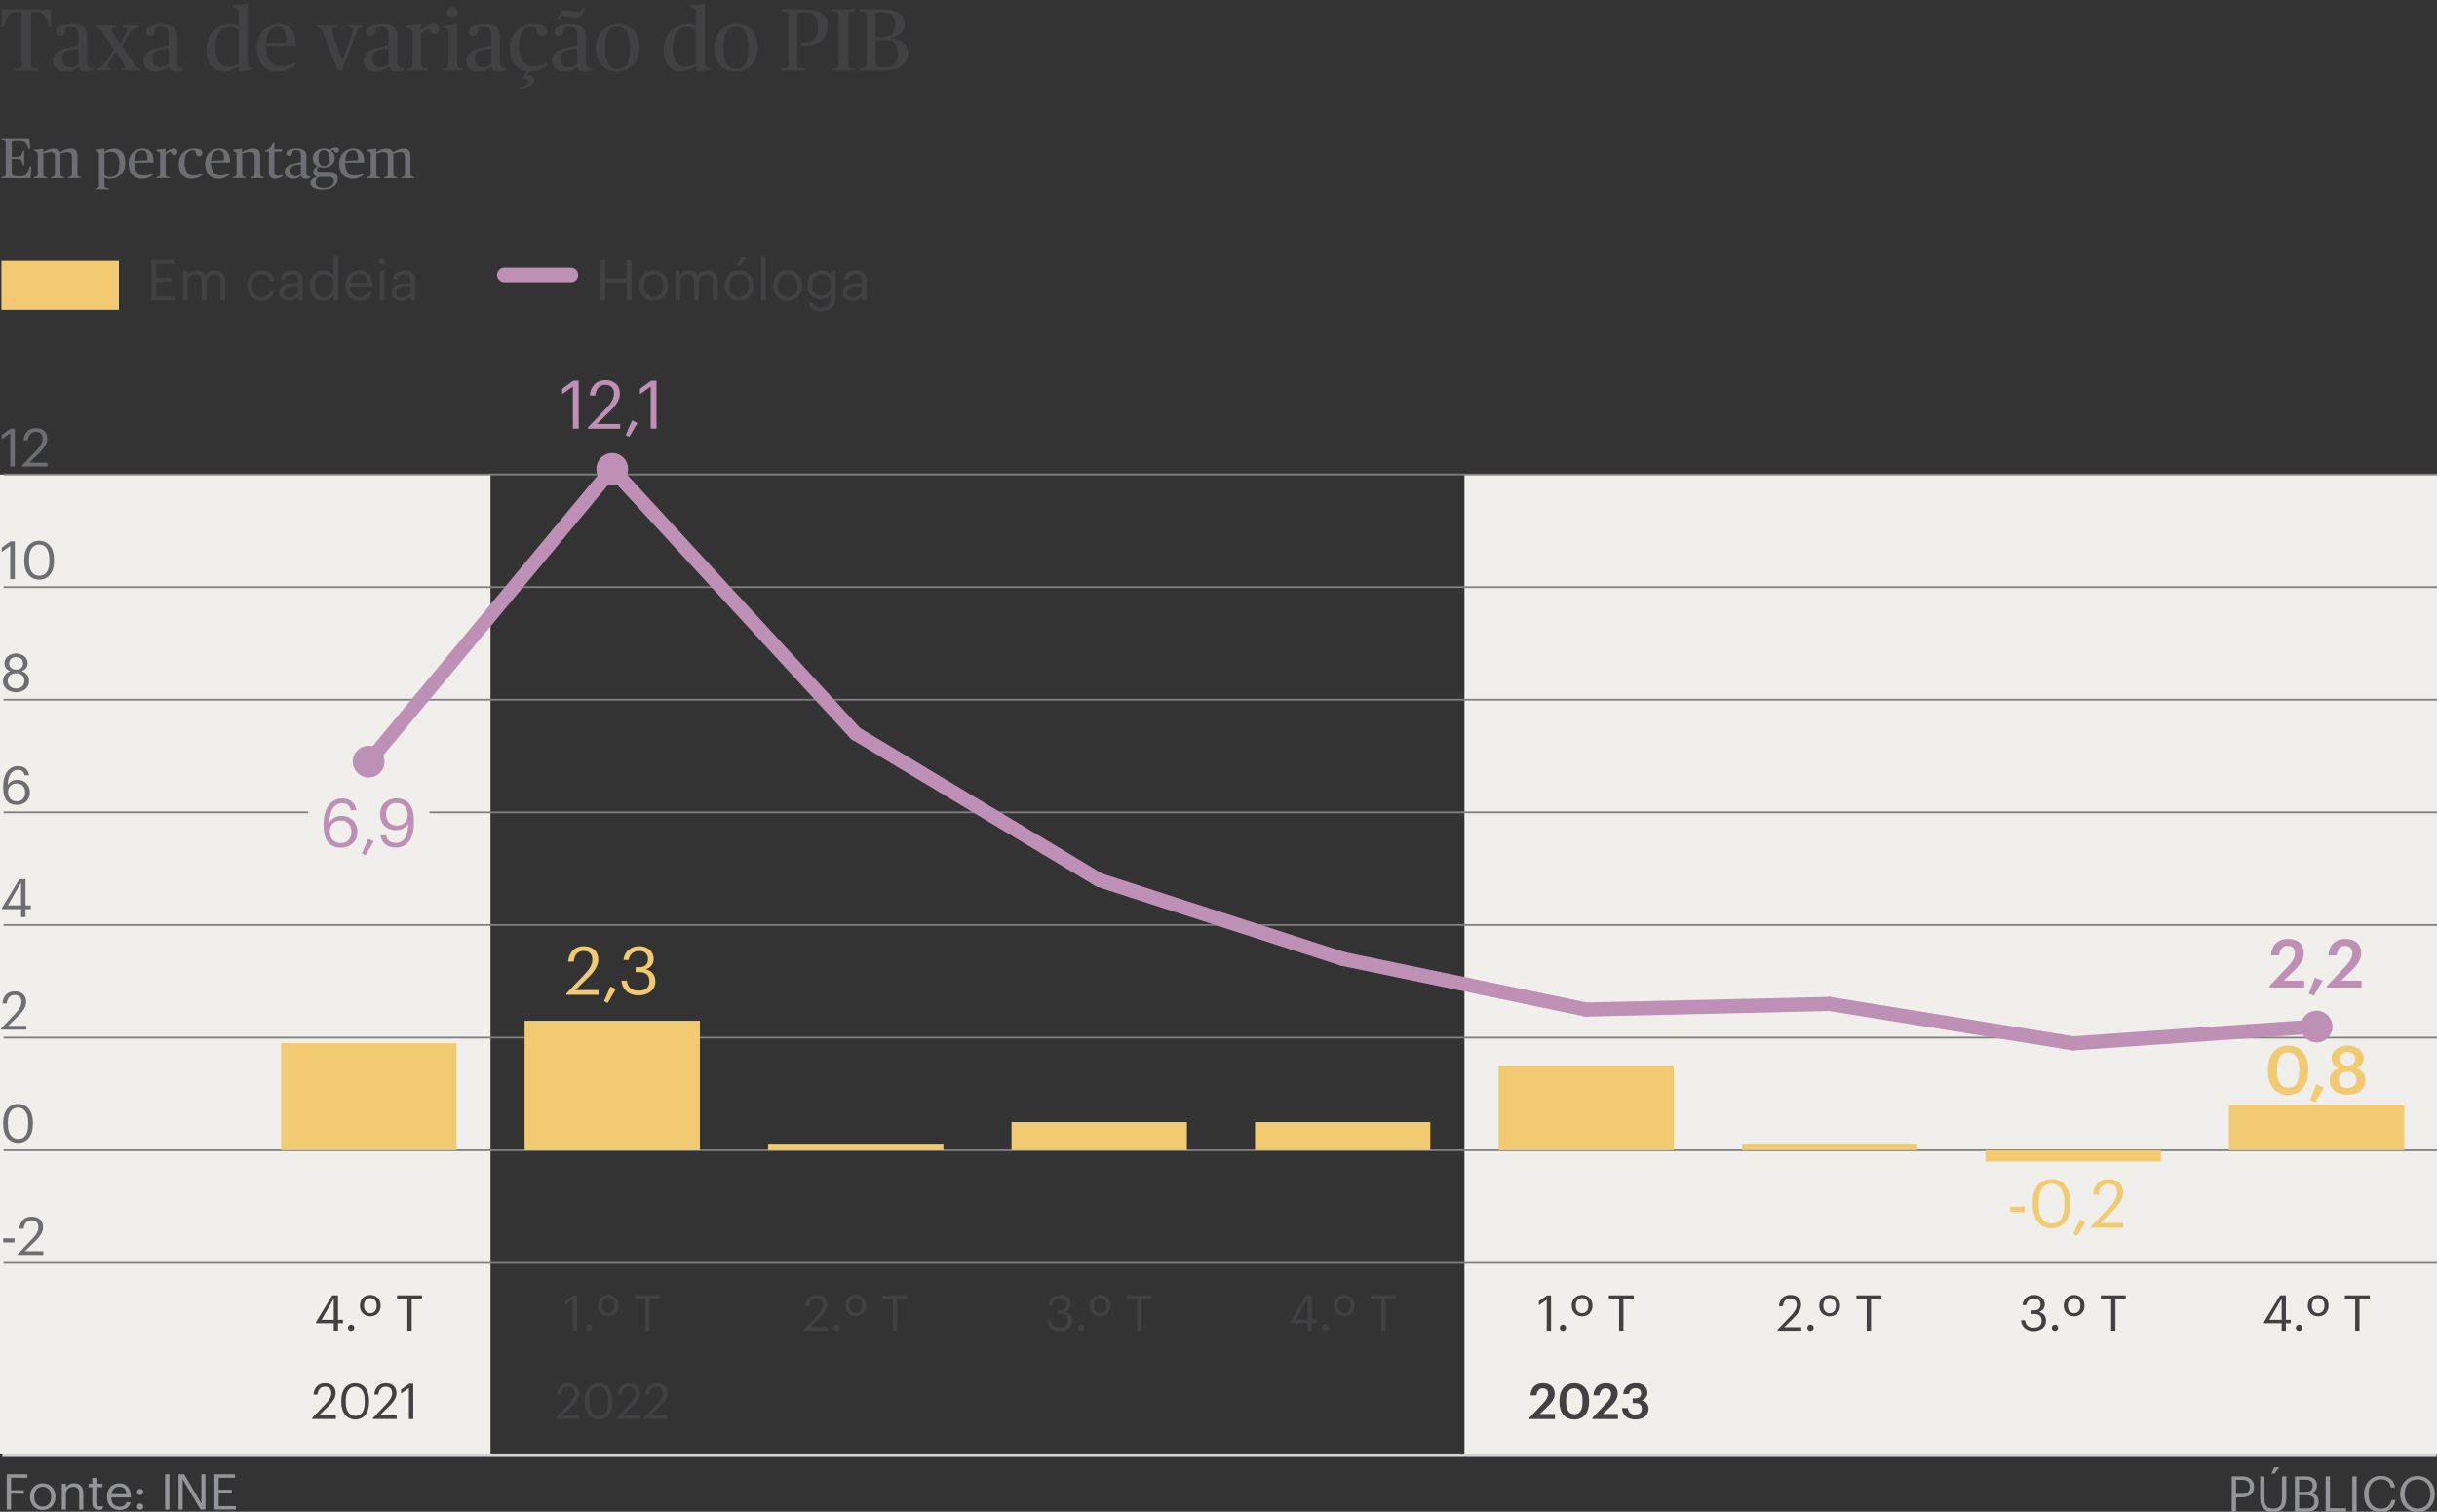 <?xml version="1.0" encoding="UTF-8"?><svg xmlns="http://www.w3.org/2000/svg" width="690" height="428" viewBox="0 0 690 428"><rect x="0" y="0" width="690" height="428" fill="#333333" stroke="none"/><defs><style>.cls-1{fill:#be90b6;}.cls-1,.cls-2,.cls-3,.cls-4,.cls-5,.cls-6{stroke-width:0px;}.cls-2{fill:#6d6e71;}.cls-3{fill:#f1ca72;}.cls-7{stroke:#d1d3d4;}.cls-7,.cls-8,.cls-9,.cls-10{fill:none;}.cls-7,.cls-9,.cls-10{stroke-miterlimit:10;}.cls-4{fill:#f1efeb;}.cls-8{stroke-linejoin:round;stroke-width:4px;}.cls-8,.cls-9{stroke:#be90b6;stroke-linecap:round;}.cls-5{fill:#939598;}.cls-9{stroke-width:4.15px;}.cls-6{fill:#414042;}.cls-10{stroke:gray;stroke-width:.5px;}</style></defs><g id="bg"><rect class="cls-4" y="134.35" width="138.88" height="277.4" transform="translate(138.88 546.11) rotate(180)"/><rect class="cls-4" x="414.63" y="134.35" width="275.37" height="277.4" transform="translate(1104.63 546.11) rotate(180)"/></g><g id="barras"><line class="cls-10" x1="1" y1="357.55" x2="690.38" y2="357.55"/><line class="cls-10" x1="1" y1="325.66" x2="690.38" y2="325.66"/><line class="cls-10" x1="1" y1="293.77" x2="690.38" y2="293.77"/><line class="cls-10" x1="1" y1="261.88" x2="690.38" y2="261.88"/><line class="cls-10" x1="1" y1="229.99" x2="690.38" y2="229.99"/><line class="cls-10" x1="1" y1="198.1" x2="690.38" y2="198.1"/><line class="cls-10" x1="1" y1="166.22" x2="690.38" y2="166.22"/><line class="cls-10" x1="1" y1="134.33" x2="690.38" y2="134.33"/><rect class="cls-3" x="79.59" y="295.36" width="49.64" height="30.29"/><rect class="cls-3" x="148.53" y="288.99" width="49.64" height="36.67"/><rect class="cls-3" x="217.47" y="324.06" width="49.64" height="1.59"/><rect class="cls-3" x="286.4" y="317.68" width="49.64" height="7.97"/><rect class="cls-3" x="355.34" y="317.68" width="49.64" height="7.97"/><rect class="cls-3" x="424.28" y="301.74" width="49.64" height="23.92"/><rect class="cls-3" x="493.22" y="324.06" width="49.64" height="1.59"/><rect class="cls-3" x="562.15" y="325.66" width="49.64" height="3.19"/><rect class="cls-3" x="631.09" y="312.9" width="49.64" height="12.76"/></g><g id="linhas"><path class="cls-2" d="M.9,350.59h3.21v1.17H.9v-1.17Z"/><path class="cls-2" d="M5.07,355l4.26-4.49c.98-1.03,1.54-2.01,1.54-3.1,0-1.2-.71-1.92-1.92-1.92s-2.05.71-2.26,2.38h-1.21c.17-2.1,1.44-3.43,3.48-3.43s3.24,1.17,3.24,3.01c0,1.32-.84,2.61-2.16,3.9l-2.96,2.88h5.17v1.07h-7.18v-.3Z"/><path class="cls-2" d="M.9,318.36v-.6c0-3.17,1.6-5.21,4.23-5.21s4.18,2.11,4.18,5.17v.6c0,3.12-1.51,5.22-4.15,5.22s-4.26-2.07-4.26-5.19ZM7.99,318.31v-.6c0-2.49-1.05-4.11-2.87-4.11s-2.89,1.5-2.89,4.14v.6c0,2.71,1.14,4.12,2.92,4.12,1.88,0,2.83-1.44,2.83-4.15Z"/><path class="cls-2" d="M.28,291.22l4.26-4.49c.98-1.03,1.54-2.01,1.54-3.1,0-1.2-.71-1.92-1.92-1.92s-2.05.71-2.26,2.38H.69c.17-2.1,1.44-3.43,3.48-3.43s3.24,1.17,3.24,3.01c0,1.32-.84,2.61-2.16,3.9l-2.96,2.88h5.17v1.07H.28v-.3Z"/><path class="cls-2" d="M5.95,257.39H.58v-.42l4.91-8.05h1.74v7.41h1.49v1.06h-1.49v2.25h-1.27v-2.25ZM5.95,256.32v-6.42l-3.72,6.42h3.72Z"/><path class="cls-2" d="M.9,223.01v-.25c0-3.85,1.74-5.86,4.2-5.86,1.67,0,2.85.87,3.14,2.59h-1.25c-.24-.99-.78-1.53-1.98-1.53-1.62,0-2.76,1.46-2.82,4.29.51-.87,1.51-1.46,2.76-1.46,2.13,0,3.51,1.54,3.51,3.51,0,2.15-1.44,3.58-3.71,3.58-2.92,0-3.85-2.19-3.85-4.88ZM7.12,224.36c0-1.54-.93-2.55-2.38-2.55s-2.46.97-2.46,2.37c0,1.76,1.04,2.69,2.47,2.69s2.37-.99,2.37-2.5Z"/><path class="cls-2" d="M.86,192.82c0-1.44.88-2.37,2.02-2.77-1.02-.39-1.62-1.2-1.62-2.25,0-1.74,1.65-2.79,3.3-2.79s3.28,1.08,3.28,2.76c0,1.08-.66,1.83-1.65,2.26,1.25.45,2.05,1.38,2.05,2.76,0,2.15-1.88,3.21-3.69,3.21s-3.71-1.05-3.71-3.18ZM6.91,192.74c0-1.41-1.05-2.13-2.33-2.13s-2.4.74-2.4,2.16,1.12,2.16,2.37,2.16c1.32,0,2.35-.77,2.35-2.19ZM6.53,187.78c0-1.03-.86-1.75-1.96-1.75s-1.98.67-1.98,1.79.93,1.77,2.03,1.77,1.92-.66,1.92-1.8Z"/><path class="cls-2" d="M2.9,154.54l-2.4,1.72v-1.21l2.49-1.8h1.21v10.72h-1.3v-9.43Z"/><path class="cls-2" d="M6.88,158.92v-.6c0-3.17,1.61-5.21,4.23-5.21s4.18,2.11,4.18,5.17v.6c0,3.12-1.51,5.22-4.16,5.22s-4.26-2.07-4.26-5.19ZM13.98,158.87v-.6c0-2.49-1.05-4.11-2.86-4.11s-2.9,1.5-2.9,4.14v.6c0,2.71,1.14,4.12,2.92,4.12,1.88,0,2.83-1.44,2.83-4.15Z"/><path class="cls-2" d="M2.9,122.65l-2.4,1.72v-1.21l2.49-1.8h1.21v10.72h-1.3v-9.43Z"/><path class="cls-2" d="M6.27,131.78l4.26-4.49c.97-1.03,1.54-2.01,1.54-3.1,0-1.2-.71-1.92-1.92-1.92s-2.06.71-2.27,2.38h-1.21c.17-2.1,1.44-3.43,3.48-3.43s3.24,1.17,3.24,3.01c0,1.32-.84,2.61-2.16,3.9l-2.96,2.88h5.17v1.07h-7.18v-.3Z"/><line class="cls-8" x1="173.34" y1="132.76" x2="104.41" y2="215.67"/><line class="cls-8" x1="242.28" y1="207.7" x2="173.34" y2="132.76"/><line class="cls-8" x1="311.22" y1="249.15" x2="242.28" y2="207.7"/><line class="cls-8" x1="380.16" y1="271.47" x2="311.22" y2="249.15"/><line class="cls-8" x1="449.1" y1="285.82" x2="380.16" y2="271.47"/><line class="cls-8" x1="518.03" y1="284.23" x2="449.1" y2="285.82"/><line class="cls-8" x1="586.97" y1="295.39" x2="518.03" y2="284.23"/><line class="cls-8" x1="655.91" y1="290.61" x2="586.97" y2="295.39"/><path class="cls-6" d="M646.02,374.65h-5.01v-.39l4.58-7.52h1.62v6.92h1.39v.99h-1.39v2.1h-1.19v-2.1ZM646.02,373.66v-6l-3.47,6h3.47Z"/><path class="cls-6" d="M650.03,375.93c0-.5.41-.9.9-.9s.9.39.9.9-.41.9-.9.9-.9-.39-.9-.9Z"/><path class="cls-6" d="M653.42,369.71v-.08c0-1.79,1.25-3.01,2.94-3.01s2.93,1.21,2.93,2.98v.08c0,1.81-1.25,3.01-2.94,3.01s-2.93-1.25-2.93-2.98ZM658.14,369.69v-.08c0-1.28-.69-2.1-1.78-2.1s-1.79.83-1.79,2.1v.08c0,1.27.67,2.1,1.79,2.1s1.78-.84,1.78-2.1Z"/><path class="cls-6" d="M666.83,367.73h-2.91v-1h7.05v1h-2.91v9.02h-1.22v-9.02Z"/><path class="cls-6" d="M572.24,373.8h1.12c.11,1.19.83,2.1,2.41,2.1s2.28-.76,2.28-1.93c0-1.29-.7-1.95-2.12-1.95h-.76v-1.02h.7c1.3,0,1.88-.62,1.88-1.71,0-.95-.6-1.68-1.82-1.68s-2.09.76-2.21,1.89h-1.06c.07-1.58,1.37-2.89,3.28-2.89s3.01,1.26,3.01,2.65c0,1.13-.67,1.81-1.58,2.19,1.18.31,1.93,1.13,1.93,2.52,0,1.82-1.49,2.91-3.56,2.91s-3.43-1.33-3.5-3.08Z"/><path class="cls-6" d="M580.93,375.93c0-.5.41-.9.9-.9s.9.39.9.9-.41.9-.9.9-.9-.39-.9-.9Z"/><path class="cls-6" d="M584.32,369.71v-.08c0-1.79,1.25-3.01,2.94-3.01s2.93,1.21,2.93,2.98v.08c0,1.81-1.25,3.01-2.94,3.01s-2.93-1.25-2.93-2.98ZM589.04,369.69v-.08c0-1.28-.69-2.1-1.78-2.1s-1.79.83-1.79,2.1v.08c0,1.27.67,2.1,1.79,2.1s1.78-.84,1.78-2.1Z"/><path class="cls-6" d="M597.73,367.73h-2.91v-1h7.05v1h-2.91v9.02h-1.22v-9.02Z"/><path class="cls-6" d="M503.29,376.47l3.98-4.19c.91-.97,1.44-1.88,1.44-2.9,0-1.12-.66-1.79-1.79-1.79s-1.92.66-2.12,2.23h-1.13c.15-1.96,1.34-3.21,3.25-3.21s3.03,1.09,3.03,2.82c0,1.23-.78,2.44-2.02,3.64l-2.76,2.69h4.83v.99h-6.71v-.28Z"/><path class="cls-6" d="M511.71,375.93c0-.5.41-.9.9-.9s.9.39.9.9-.41.9-.9.9-.9-.39-.9-.9Z"/><path class="cls-6" d="M515.1,369.71v-.08c0-1.79,1.25-3.01,2.94-3.01s2.93,1.21,2.93,2.98v.08c0,1.81-1.25,3.01-2.94,3.01s-2.93-1.25-2.93-2.98ZM519.82,369.69v-.08c0-1.28-.69-2.1-1.78-2.1s-1.79.83-1.79,2.1v.08c0,1.27.67,2.1,1.79,2.1s1.78-.84,1.78-2.1Z"/><path class="cls-6" d="M528.52,367.73h-2.91v-1h7.05v1h-2.91v9.02h-1.22v-9.02Z"/><path class="cls-6" d="M437.94,367.94l-2.24,1.61v-1.13l2.33-1.68h1.13v10.02h-1.22v-8.81Z"/><path class="cls-6" d="M441.62,375.93c0-.5.41-.9.9-.9s.9.39.9.9-.41.9-.9.9-.9-.39-.9-.9Z"/><path class="cls-6" d="M445.01,369.71v-.08c0-1.79,1.25-3.01,2.94-3.01s2.93,1.21,2.93,2.98v.08c0,1.81-1.25,3.01-2.94,3.01s-2.93-1.25-2.93-2.98ZM449.73,369.69v-.08c0-1.28-.69-2.1-1.78-2.1s-1.79.83-1.79,2.1v.08c0,1.27.67,2.1,1.79,2.1s1.78-.84,1.78-2.1Z"/><path class="cls-6" d="M458.42,367.73h-2.91v-1h7.05v1h-2.91v9.02h-1.22v-9.02Z"/><path class="cls-6" d="M370.26,374.65h-5.01v-.39l4.58-7.52h1.62v6.92h1.39v.99h-1.39v2.1h-1.19v-2.1ZM370.26,373.66v-6l-3.47,6h3.47Z"/><path class="cls-6" d="M374.28,375.93c0-.5.41-.9.9-.9s.9.39.9.9-.41.9-.9.9-.9-.39-.9-.9Z"/><path class="cls-6" d="M377.67,369.71v-.08c0-1.79,1.25-3.01,2.94-3.01s2.93,1.21,2.93,2.98v.08c0,1.81-1.25,3.01-2.94,3.01s-2.93-1.25-2.93-2.98ZM382.39,369.69v-.08c0-1.28-.69-2.1-1.78-2.1s-1.79.83-1.79,2.1v.08c0,1.27.67,2.1,1.79,2.1s1.78-.84,1.78-2.1Z"/><path class="cls-6" d="M391.08,367.73h-2.91v-1h7.05v1h-2.91v9.02h-1.22v-9.02Z"/><path class="cls-6" d="M296.49,373.8h1.12c.11,1.19.83,2.1,2.41,2.1s2.28-.76,2.28-1.93c0-1.29-.7-1.95-2.12-1.95h-.76v-1.02h.7c1.3,0,1.88-.62,1.88-1.71,0-.95-.6-1.68-1.82-1.68s-2.09.76-2.21,1.89h-1.06c.07-1.58,1.37-2.89,3.28-2.89s3.01,1.26,3.01,2.65c0,1.13-.67,1.81-1.58,2.19,1.18.31,1.93,1.13,1.93,2.52,0,1.82-1.48,2.91-3.56,2.91s-3.43-1.33-3.5-3.08Z"/><path class="cls-6" d="M305.18,375.93c0-.5.41-.9.9-.9s.9.39.9.9-.41.9-.9.9-.9-.39-.9-.9Z"/><path class="cls-6" d="M308.57,369.71v-.08c0-1.79,1.25-3.01,2.94-3.01s2.93,1.21,2.93,2.98v.08c0,1.81-1.25,3.01-2.94,3.01s-2.93-1.25-2.93-2.98ZM313.29,369.69v-.08c0-1.28-.69-2.1-1.78-2.1s-1.79.83-1.79,2.1v.08c0,1.27.67,2.1,1.79,2.1s1.78-.84,1.78-2.1Z"/><path class="cls-6" d="M321.98,367.73h-2.91v-1h7.05v1h-2.91v9.02h-1.22v-9.02Z"/><path class="cls-6" d="M227.53,376.47l3.98-4.19c.91-.97,1.44-1.88,1.44-2.9,0-1.12-.66-1.79-1.79-1.79s-1.92.66-2.12,2.23h-1.13c.15-1.96,1.34-3.21,3.25-3.21s3.03,1.09,3.03,2.82c0,1.23-.79,2.44-2.02,3.64l-2.76,2.69h4.83v.99h-6.71v-.28Z"/><path class="cls-6" d="M235.96,375.93c0-.5.41-.9.9-.9s.9.39.9.9-.41.9-.9.9-.9-.39-.9-.9Z"/><path class="cls-6" d="M239.35,369.71v-.08c0-1.79,1.25-3.01,2.94-3.01s2.93,1.21,2.93,2.98v.08c0,1.81-1.25,3.01-2.94,3.01s-2.93-1.25-2.93-2.98ZM244.07,369.69v-.08c0-1.28-.69-2.1-1.78-2.1s-1.79.83-1.79,2.1v.08c0,1.27.67,2.1,1.79,2.1s1.78-.84,1.78-2.1Z"/><path class="cls-6" d="M252.76,367.73h-2.91v-1h7.05v1h-2.91v9.02h-1.22v-9.02Z"/><path class="cls-6" d="M162.19,367.94l-2.24,1.61v-1.13l2.33-1.68h1.13v10.02h-1.22v-8.81Z"/><path class="cls-6" d="M165.87,375.93c0-.5.41-.9.9-.9s.9.39.9.9-.41.9-.9.9-.9-.39-.9-.9Z"/><path class="cls-6" d="M169.26,369.71v-.08c0-1.79,1.25-3.01,2.94-3.01s2.93,1.21,2.93,2.98v.08c0,1.81-1.25,3.01-2.94,3.01s-2.93-1.25-2.93-2.98ZM173.98,369.69v-.08c0-1.28-.69-2.1-1.78-2.1s-1.79.83-1.79,2.1v.08c0,1.27.67,2.1,1.79,2.1s1.78-.84,1.78-2.1Z"/><path class="cls-6" d="M182.67,367.73h-2.91v-1h7.05v1h-2.91v9.02h-1.22v-9.02Z"/><path class="cls-6" d="M94.51,374.65h-5.01v-.39l4.58-7.52h1.62v6.92h1.39v.99h-1.39v2.1h-1.19v-2.1ZM94.51,373.66v-6l-3.47,6h3.47Z"/><path class="cls-6" d="M98.53,375.93c0-.5.41-.9.9-.9s.9.39.9.9-.41.9-.9.9-.9-.39-.9-.9Z"/><path class="cls-6" d="M101.91,369.71v-.08c0-1.79,1.25-3.01,2.94-3.01s2.93,1.21,2.93,2.98v.08c0,1.81-1.25,3.01-2.94,3.01s-2.93-1.25-2.93-2.98ZM106.64,369.69v-.08c0-1.28-.69-2.1-1.78-2.1s-1.79.83-1.79,2.1v.08c0,1.27.67,2.1,1.79,2.1s1.78-.84,1.78-2.1Z"/><path class="cls-6" d="M115.33,367.73h-2.91v-1h7.05v1h-2.91v9.02h-1.22v-9.02Z"/><circle class="cls-1" cx="655.91" cy="290.64" r="4.5"/><circle class="cls-1" cx="173.34" cy="132.76" r="4.5"/><circle class="cls-1" cx="104.38" cy="215.63" r="4.5"/><path class="cls-1" d="M642.58,279.13l5.13-5.41c1.29-1.37,2.07-2.56,2.07-3.86s-.72-2.07-2.03-2.07-2.2.78-2.43,2.7h-2.32c.17-2.96,1.96-4.67,4.83-4.67s4.48,1.62,4.48,4.01c0,1.77-1.04,3.31-2.66,4.86l-3.02,2.94h5.78v1.96h-9.82v-.46Z"/><path class="cls-1" d="M653.71,281.29l1.73-4.5,2.18.87-2.49,4.26-1.42-.63Z"/><path class="cls-1" d="M658.83,279.13l5.13-5.41c1.29-1.37,2.07-2.56,2.07-3.86s-.72-2.07-2.03-2.07-2.2.78-2.43,2.7h-2.32c.17-2.96,1.96-4.67,4.83-4.67s4.48,1.62,4.48,4.01c0,1.77-1.04,3.31-2.66,4.86l-3.02,2.94h5.78v1.96h-9.82v-.46Z"/><path class="cls-3" d="M642.15,303.34v-.68c0-4.12,2.28-6.65,5.7-6.65s5.68,2.51,5.68,6.59v.68c0,4.08-2.13,6.69-5.68,6.69s-5.7-2.55-5.7-6.63ZM651.01,303.28v-.67c0-2.89-1.1-4.63-3.13-4.63s-3.17,1.63-3.17,4.65v.68c0,3.08,1.18,4.64,3.21,4.64s3.1-1.6,3.1-4.67Z"/><path class="cls-3" d="M654.09,311.49l1.73-4.5,2.18.87-2.49,4.26-1.42-.63Z"/><path class="cls-3" d="M659.6,305.94c0-1.73,1.03-2.92,2.55-3.46-1.25-.49-2.01-1.48-2.01-2.83,0-2.3,2.2-3.65,4.56-3.65s4.54,1.37,4.54,3.61c0,1.39-.8,2.32-2.01,2.85,1.6.57,2.53,1.75,2.53,3.4,0,2.68-2.32,4.1-5.05,4.1s-5.09-1.37-5.09-4.03ZM667.21,305.71c0-1.5-1.1-2.32-2.51-2.32s-2.56.82-2.56,2.34,1.18,2.34,2.55,2.34c1.44,0,2.53-.84,2.53-2.36ZM666.83,299.76c0-1.16-.93-1.94-2.15-1.94s-2.15.74-2.15,1.96,1.01,1.96,2.18,1.96c1.24,0,2.11-.74,2.11-1.98Z"/><path class="cls-3" d="M569.18,341.62h4.07v1.48h-4.07v-1.48Z"/><path class="cls-3" d="M575.52,341.18v-.76c0-4.01,2.03-6.59,5.36-6.59s5.3,2.68,5.3,6.55v.76c0,3.95-1.92,6.61-5.26,6.61s-5.4-2.62-5.4-6.57ZM584.51,341.12v-.76c0-3.15-1.33-5.21-3.63-5.21s-3.67,1.9-3.67,5.24v.76c0,3.44,1.44,5.22,3.7,5.22,2.38,0,3.59-1.82,3.59-5.26Z"/><path class="cls-3" d="M587.06,349.39l1.82-4.16,1.54.72-2.34,3.97-1.03-.53Z"/><path class="cls-3" d="M592.09,347.2l5.4-5.68c1.24-1.31,1.96-2.54,1.96-3.93,0-1.52-.89-2.43-2.43-2.43s-2.6.89-2.87,3.02h-1.54c.21-2.66,1.82-4.35,4.41-4.35s4.1,1.48,4.1,3.82c0,1.67-1.06,3.31-2.74,4.94l-3.74,3.65h6.55v1.35h-9.1v-.38Z"/><path class="cls-3" d="M160.36,281.26l5.4-5.68c1.23-1.31,1.96-2.54,1.96-3.93,0-1.52-.89-2.43-2.43-2.43s-2.6.89-2.87,3.02h-1.54c.21-2.66,1.82-4.35,4.41-4.35s4.1,1.48,4.1,3.82c0,1.67-1.06,3.31-2.74,4.94l-3.74,3.65h6.55v1.35h-9.1v-.38Z"/><path class="cls-3" d="M171.02,283.45l1.82-4.16,1.54.72-2.34,3.97-1.03-.53Z"/><path class="cls-3" d="M175.98,277.63h1.52c.15,1.62,1.12,2.85,3.27,2.85s3.1-1.03,3.1-2.62c0-1.75-.95-2.64-2.87-2.64h-1.03v-1.39h.95c1.77,0,2.55-.84,2.55-2.32,0-1.29-.82-2.28-2.47-2.28s-2.83,1.03-3,2.56h-1.44c.1-2.15,1.86-3.91,4.45-3.91s4.08,1.71,4.08,3.59c0,1.54-.91,2.45-2.15,2.96,1.6.42,2.62,1.54,2.62,3.42,0,2.47-2.01,3.95-4.83,3.95s-4.65-1.8-4.75-4.18Z"/><path class="cls-1" d="M162.2,109.43l-3.04,2.18v-1.54l3.15-2.28h1.54v13.58h-1.65v-11.95Z"/><path class="cls-1" d="M166.48,121l5.4-5.68c1.23-1.31,1.96-2.54,1.96-3.93,0-1.52-.89-2.43-2.43-2.43s-2.6.89-2.87,3.02h-1.54c.21-2.66,1.82-4.35,4.41-4.35s4.1,1.48,4.1,3.82c0,1.67-1.06,3.31-2.74,4.94l-3.74,3.65h6.55v1.35h-9.1v-.38Z"/><path class="cls-1" d="M177.14,123.19l1.82-4.16,1.54.72-2.34,3.97-1.03-.53Z"/><path class="cls-1" d="M184.24,109.43l-3.04,2.18v-1.54l3.15-2.28h1.54v13.58h-1.65v-11.95Z"/><rect class="cls-4" x="87.25" y="222.83" width="34.32" height="20.22"/><path class="cls-1" d="M91.62,233.81v-.32c0-4.88,2.2-7.43,5.32-7.43,2.11,0,3.61,1.1,3.97,3.29h-1.58c-.3-1.25-.99-1.94-2.51-1.94-2.05,0-3.5,1.84-3.57,5.43.65-1.1,1.92-1.84,3.5-1.84,2.7,0,4.45,1.96,4.45,4.45,0,2.72-1.82,4.54-4.69,4.54-3.7,0-4.88-2.77-4.88-6.17ZM99.5,235.52c0-1.96-1.18-3.23-3.02-3.23s-3.12,1.23-3.12,3c0,2.22,1.31,3.4,3.13,3.4s3-1.25,3-3.17Z"/><path class="cls-1" d="M102.45,241.62l1.82-4.16,1.54.72-2.34,3.97-1.03-.53Z"/><path class="cls-1" d="M107.69,236.47h1.6c.3,1.33,1.06,2.15,2.81,2.15,2.17,0,3.44-1.79,3.48-5.39-.65,1.1-1.96,1.8-3.51,1.8-2.64,0-4.46-1.88-4.46-4.45,0-2.72,1.82-4.54,4.69-4.54,3.21,0,4.88,2.17,4.88,6.08v.86c0,4.5-1.86,6.99-5.11,6.99-2.51,0-4.01-1.31-4.37-3.5ZM115.43,230.79c0-2.22-1.31-3.46-3.13-3.46s-3,1.25-3,3.17,1.18,3.23,3.02,3.23,3.12-1.18,3.12-2.94Z"/><path class="cls-6" d="M88.38,401.47l3.98-4.19c.91-.97,1.44-1.88,1.44-2.9,0-1.12-.66-1.79-1.79-1.79s-1.92.66-2.12,2.23h-1.13c.15-1.96,1.34-3.21,3.25-3.21s3.03,1.09,3.03,2.82c0,1.23-.79,2.44-2.02,3.64l-2.76,2.69h4.83v.99h-6.71v-.28Z"/><path class="cls-6" d="M96.64,397.03v-.56c0-2.96,1.5-4.86,3.95-4.86s3.91,1.98,3.91,4.83v.56c0,2.91-1.42,4.88-3.88,4.88s-3.98-1.93-3.98-4.85ZM103.26,396.99v-.56c0-2.33-.98-3.84-2.67-3.84s-2.7,1.4-2.7,3.87v.56c0,2.54,1.07,3.85,2.73,3.85,1.75,0,2.65-1.34,2.65-3.88Z"/><path class="cls-6" d="M105.6,401.47l3.98-4.19c.91-.97,1.44-1.88,1.44-2.9,0-1.12-.66-1.79-1.79-1.79s-1.92.66-2.12,2.23h-1.13c.15-1.96,1.34-3.21,3.25-3.21s3.03,1.09,3.03,2.82c0,1.23-.79,2.44-2.02,3.64l-2.76,2.69h4.83v.99h-6.71v-.28Z"/><path class="cls-6" d="M115.79,392.94l-2.24,1.61v-1.13l2.33-1.68h1.13v10.02h-1.22v-8.81Z"/><path class="cls-6" d="M157.32,401.47l3.98-4.19c.91-.97,1.44-1.88,1.44-2.9,0-1.12-.66-1.79-1.79-1.79s-1.92.66-2.12,2.23h-1.13c.15-1.96,1.34-3.21,3.25-3.21s3.03,1.09,3.03,2.82c0,1.23-.78,2.44-2.02,3.64l-2.76,2.69h4.83v.99h-6.71v-.28Z"/><path class="cls-6" d="M165.58,397.03v-.56c0-2.96,1.5-4.86,3.95-4.86s3.91,1.98,3.91,4.83v.56c0,2.91-1.42,4.88-3.88,4.88s-3.98-1.93-3.98-4.85ZM172.2,396.99v-.56c0-2.33-.98-3.84-2.67-3.84s-2.7,1.4-2.7,3.87v.56c0,2.54,1.07,3.85,2.73,3.85,1.75,0,2.65-1.34,2.65-3.88Z"/><path class="cls-6" d="M174.53,401.47l3.98-4.19c.91-.97,1.44-1.88,1.44-2.9,0-1.12-.66-1.79-1.79-1.79s-1.92.66-2.12,2.23h-1.13c.15-1.96,1.34-3.21,3.25-3.21s3.03,1.09,3.03,2.82c0,1.23-.79,2.44-2.02,3.64l-2.76,2.69h4.83v.99h-6.71v-.28Z"/><path class="cls-6" d="M182.29,401.47l3.98-4.19c.91-.97,1.44-1.88,1.44-2.9,0-1.12-.66-1.79-1.79-1.79s-1.92.66-2.12,2.23h-1.13c.15-1.96,1.34-3.21,3.25-3.21s3.03,1.09,3.03,2.82c0,1.23-.79,2.44-2.02,3.64l-2.76,2.69h4.83v.99h-6.71v-.28Z"/><path class="cls-6" d="M433.01,401.42l3.78-3.99c.95-1.01,1.53-1.89,1.53-2.84s-.53-1.53-1.5-1.53-1.62.57-1.79,1.99h-1.71c.13-2.18,1.44-3.45,3.56-3.45s3.31,1.19,3.31,2.96c0,1.3-.77,2.44-1.96,3.59l-2.23,2.17h4.26v1.44h-7.24v-.34Z"/><path class="cls-6" d="M441.54,397v-.5c0-3.04,1.68-4.9,4.2-4.9s4.19,1.85,4.19,4.86v.5c0,3.01-1.57,4.93-4.19,4.93s-4.2-1.88-4.2-4.89ZM448.06,396.96v-.49c0-2.13-.81-3.42-2.31-3.42s-2.34,1.2-2.34,3.43v.5c0,2.27.87,3.42,2.37,3.42s2.28-1.18,2.28-3.45Z"/><path class="cls-6" d="M450.85,401.42l3.78-3.99c.95-1.01,1.53-1.89,1.53-2.84s-.53-1.53-1.5-1.53-1.62.57-1.79,1.99h-1.71c.13-2.18,1.44-3.45,3.56-3.45s3.31,1.19,3.31,2.96c0,1.3-.77,2.44-1.96,3.59l-2.23,2.17h4.26v1.44h-7.24v-.34Z"/><path class="cls-6" d="M459.22,398.66h1.69c.1,1.05.69,1.83,2.03,1.83s1.91-.63,1.91-1.62c0-1.09-.59-1.64-1.81-1.64h-.77v-1.33h.71c1.15,0,1.67-.53,1.67-1.47,0-.81-.52-1.42-1.55-1.42s-1.75.64-1.86,1.65h-1.65c.1-1.74,1.4-3.07,3.54-3.07s3.31,1.2,3.31,2.69c0,1.13-.66,1.82-1.62,2.18,1.16.27,1.93,1.09,1.93,2.42,0,1.85-1.46,3-3.75,3s-3.68-1.32-3.77-3.24Z"/><line class="cls-7" x1=".65" y1="412" x2="689.85" y2="412"/><path class="cls-5" d="M1.91,417.37h5.86v1H3.13v3.54h3.61v.99h-3.61v4.48h-1.22v-10.02Z"/><path class="cls-5" d="M8.5,423.79v-.11c0-2.2,1.53-3.74,3.6-3.74s3.6,1.53,3.6,3.73v.11c0,2.21-1.53,3.74-3.61,3.74s-3.59-1.58-3.59-3.73ZM14.5,423.79v-.1c0-1.69-.94-2.79-2.4-2.79s-2.4,1.09-2.4,2.77v.11c0,1.67.91,2.76,2.4,2.76s2.4-1.11,2.4-2.76Z"/><path class="cls-5" d="M17.5,420.06h1.16v1.16c.34-.69,1.15-1.29,2.35-1.29,1.51,0,2.58.83,2.58,2.96v4.5h-1.16v-4.58c0-1.29-.55-1.86-1.72-1.86-1.08,0-2.05.69-2.05,2v4.44h-1.16v-7.33Z"/><path class="cls-5" d="M26.13,425.55v-4.51h-1.05v-.98h1.05v-1.67h1.16v1.67h1.71v.98h-1.71v4.4c0,.71.32,1.06.91,1.06.36,0,.64-.06.9-.15v.98c-.24.08-.52.15-.99.15-1.33,0-1.98-.78-1.98-1.93Z"/><path class="cls-5" d="M30.3,423.8v-.11c0-2.21,1.42-3.75,3.43-3.75,1.69,0,3.29,1.02,3.29,3.64v.38h-5.52c.06,1.67.85,2.59,2.35,2.59,1.13,0,1.79-.42,1.95-1.27h1.16c-.25,1.47-1.47,2.24-3.12,2.24-2.07,0-3.54-1.46-3.54-3.71ZM35.83,423.02c-.11-1.51-.9-2.12-2.1-2.12s-1.99.81-2.19,2.12h4.29Z"/><path class="cls-5" d="M38.77,422.4c0-.5.41-.9.9-.9s.9.39.9.9-.41.9-.9.9-.9-.39-.9-.9ZM38.77,426.56c0-.5.41-.9.9-.9s.9.39.9.9-.41.9-.9.9-.9-.39-.9-.9Z"/><path class="cls-5" d="M46.75,417.37h1.22v10.02h-1.22v-10.02Z"/><path class="cls-5" d="M50.56,417.37h1.58l4.87,8.28v-8.28h1.16v10.02h-1.4l-5.06-8.59v8.59h-1.16v-10.02Z"/><path class="cls-5" d="M60.69,417.37h5.84v1h-4.62v3.4h3.73v1h-3.73v3.63h4.87v.99h-6.09v-10.02Z"/><path class="cls-5" d="M631.88,417.98h2.84c1.92,0,3.5.84,3.5,2.93v.06c0,2.13-1.6,2.96-3.5,2.96h-1.62v4.08h-1.22v-10.02ZM634.81,422.96c1.43,0,2.2-.7,2.2-1.99v-.06c0-1.42-.84-1.95-2.2-1.95h-1.71v3.99h1.71Z"/><path class="cls-5" d="M639.93,424.34v-6.36h1.22v6.22c0,2.1.74,2.91,2.41,2.91s2.55-.64,2.55-3.1v-6.04h1.22v6.21c0,2.44-1.22,3.94-3.8,3.94-2.3,0-3.6-1.34-3.6-3.78ZM643.9,415.42h1.46l-1.37,1.78h-.87l.78-1.78Z"/><path class="cls-5" d="M649.76,417.98h3.01c1.86,0,3.22.62,3.22,2.59v.06c0,.91-.36,1.72-1.51,2.12,1.46.35,2,1.09,2,2.4v.06c0,1.89-1.29,2.8-3.29,2.8h-3.43v-10.02ZM652.77,422.35c1.47,0,2.03-.53,2.03-1.76v-.06c0-1.13-.66-1.6-2.06-1.6h-1.79v3.42h1.82ZM653.16,427.05c1.46,0,2.13-.64,2.13-1.86v-.06c0-1.23-.69-1.82-2.3-1.82h-2.04v3.74h2.21Z"/><path class="cls-5" d="M658.47,417.98h1.22v9.02h4.58v.99h-5.8v-10.02Z"/><path class="cls-5" d="M666.03,417.98h1.22v10.02h-1.22v-10.02Z"/><path class="cls-5" d="M669.35,423.06v-.11c0-2.97,1.99-5.11,4.71-5.11,2.09,0,3.85,1.11,4.06,3.28h-1.2c-.25-1.53-1.13-2.31-2.84-2.31-2.07,0-3.46,1.61-3.46,4.13v.11c0,2.55,1.29,4.09,3.45,4.09,1.64,0,2.77-.83,3.03-2.45h1.13c-.35,2.31-1.95,3.45-4.19,3.45-2.9,0-4.68-1.99-4.68-5.07Z"/><path class="cls-5" d="M679.57,423.06v-.11c0-2.84,1.99-5.08,4.93-5.08s4.89,2.24,4.89,5.06v.11c0,2.83-1.95,5.1-4.86,5.1s-4.96-2.27-4.96-5.07ZM688.13,423.01v-.11c0-2.24-1.32-4.06-3.63-4.06s-3.67,1.71-3.67,4.09v.11c0,2.42,1.61,4.08,3.7,4.08,2.23,0,3.6-1.68,3.6-4.1Z"/><path class="cls-2" d="M.4,50.17l.72-.14c.37-.06.5-.16.5-.96v-8.31c0-.8-.13-.88-.5-.96l-.72-.14v-.29h7.92l.19,2.83h-.35c-.34-.78-.58-1.23-.75-1.5-.45-.69-.72-.78-2.15-.78-1.14,0-1.63.06-1.94.14v4.37h.88c1.22,0,1.67-.06,1.89-.51.18-.35.29-.74.4-1.25h.35v4.07h-.35c-.13-.53-.22-.83-.4-1.25-.21-.48-.5-.51-1.89-.51h-.88v3.06c0,1.71.05,1.89,2.08,1.89,1.46,0,1.71-.11,2.16-.75.24-.34.62-1.17.93-2.05h.38l-.24,3.35H.4v-.29Z"/><path class="cls-2" d="M9.63,50.18l.64-.18c.3-.08.42-.21.42-.83v-5.36c0-.64-.08-.67-.46-.86l-.59-.3v-.22l2.5-.34.11.1-.03.9h.06c.78-.51,1.83-1.01,2.8-1.01,1.14,0,1.62.38,1.89,1.04h.06c.86-.51,1.83-1.04,2.99-1.04,1.38,0,1.91.71,1.91,2.15v4.96c0,.62.13.75.42.83l.64.18v.27h-3.68v-.27l.64-.18c.32-.08.42-.16.42-.83v-4.61c0-1.07-.26-1.5-1.22-1.5-.77,0-1.6.26-2.08.45.02.16.03.35.03.71v4.96c0,.62.13.75.42.83l.64.18v.27h-3.68v-.27l.64-.18c.32-.08.42-.16.42-.83v-4.61c0-1.06-.26-1.5-1.22-1.5-.77,0-1.58.27-2.05.42v5.7c0,.67.1.75.42.83l.64.18v.27h-3.68v-.27Z"/><path class="cls-2" d="M26.96,53.37l.64-.18c.32-.08.42-.21.42-.83v-8.55c0-.64-.08-.67-.46-.86l-.59-.3v-.22l2.5-.34.11.06-.02.86h.06c.67-.51,1.65-.94,2.69-.94,1.52,0,3.15.88,3.15,3.92s-1.79,4.66-4.51,4.66c-.42,0-.94-.08-1.38-.21,0,0,.02.48.02,1.02v.9c0,.67.08.77.42.83l.85.18v.27h-3.89v-.27ZM33.81,46.31c0-2.29-.9-3.31-2.45-3.31-.88,0-1.41.3-1.78.48v6.07c.43.38.86.59,1.54.59,1.81,0,2.69-1.02,2.69-3.83Z"/><path class="cls-2" d="M36.41,46.29c0-2.56,1.81-4.24,3.89-4.24s3.2,1.09,3.2,3.99h-5.43c.02,2.64,1.12,3.67,2.74,3.67,1.2,0,1.94-.38,2.53-.67v.45c-.43.35-1.54,1.17-3.04,1.17-2.61,0-3.89-1.76-3.89-4.35ZM38.08,45.56l3.67-.19c0-1.92-.3-2.83-1.5-2.83s-2.05.94-2.16,3.02Z"/><path class="cls-2" d="M44.27,50.18l.64-.18c.3-.08.42-.21.42-.83v-5.36c0-.64-.08-.67-.46-.86l-.59-.3v-.22l2.5-.34.11.1-.03.96h.06c.56-.56,1.49-1.09,2.27-1.09.66,0,1.04.34,1.04.94s-.38.91-.85.91c-.58,0-.75-.27-.88-.61-.08-.22-.13-.27-.27-.27-.32,0-1.04.34-1.33.66v5.49c0,.67.1.77.42.83l.8.18v.27h-3.84v-.27Z"/><path class="cls-2" d="M50.61,46.49c0-3.44,2.54-4.43,4.48-4.43,1.5,0,2.21.53,2.21,1.34,0,.5-.37.86-.93.86-.61,0-.8-.34-.88-.86-.11-.72-.26-.83-.82-.83-1.3,0-2.4.87-2.4,3.35s.82,3.79,2.58,3.79c1.06,0,2.03-.38,2.54-.67v.45c-.48.43-1.6,1.17-3.07,1.17-2.42,0-3.71-1.75-3.71-4.16Z"/><path class="cls-2" d="M58.08,46.29c0-2.56,1.81-4.24,3.89-4.24s3.2,1.09,3.2,3.99h-5.43c.02,2.64,1.12,3.67,2.74,3.67,1.2,0,1.94-.38,2.53-.67v.45c-.43.35-1.54,1.17-3.04,1.17-2.61,0-3.89-1.76-3.89-4.35ZM59.74,45.56l3.67-.19c0-1.92-.3-2.83-1.5-2.83s-2.05.94-2.16,3.02Z"/><path class="cls-2" d="M65.93,50.18l.64-.18c.3-.08.42-.21.42-.83v-5.36c0-.64-.08-.67-.46-.86l-.59-.3v-.22l2.5-.34.11.06-.03.93h.06c.78-.51,1.94-1.01,2.95-1.01,1.58,0,2.13.69,2.13,2.13v4.98c0,.62.13.75.42.83l.64.18v.27h-3.68v-.27l.64-.18c.32-.08.42-.16.42-.83v-4.63c0-1.12-.37-1.49-1.36-1.49-.77,0-1.7.27-2.16.42v5.7c0,.67.1.75.42.83l.64.18v.27h-3.68v-.27Z"/><path class="cls-2" d="M76.13,48.97v-6h-1.1v-.27c1.07-.34,1.86-1.09,2.29-2.31h.38v1.92h2.24l-.16.66h-2.08v5.84c0,.69.34.99,1.06.99.46,0,.93-.11,1.25-.21v.32c-.29.22-1.01.74-2.06.74-.99,0-1.81-.46-1.81-1.68Z"/><path class="cls-2" d="M80.62,48.54c0-1.31,1.25-1.87,2.29-2.11l2.29-.54v-1.65c0-1.07-.16-1.7-1.49-1.7-.69,0-.88.16-.94.62-.08.58-.16,1.04-.85,1.04-.61,0-.85-.38-.85-.78,0-.99,1.65-1.36,2.96-1.36,1.89,0,2.74.7,2.74,2.08v4.93c0,.42.11.67.42.83.18.1.43.13.77.14v.24c-.24.18-.83.37-1.38.37-.8,0-1.22-.4-1.31-.93h-.08c-.38.53-1.26.94-2.18.94-1.47,0-2.39-.75-2.39-2.13ZM85.2,49.13v-2.59l-1.22.13c-1.04.11-1.76.54-1.76,1.75,0,.93.54,1.47,1.46,1.47.75,0,1.3-.35,1.52-.75Z"/><path class="cls-2" d="M87.92,51.8c0-.78.69-1.39,1.81-1.73v-.06c-.61-.19-1.06-.59-1.06-1.28,0-.75.67-1.34,1.2-1.71v-.06c-.7-.3-1.33-1.1-1.33-2.1,0-1.89,1.62-2.79,3.12-2.79.62,0,1.22.14,1.71.4.43-.37,1.04-.7,1.75-.7.5,0,.86.26.86.75,0,.4-.24.72-.66.72s-.58-.19-.7-.48c-.16-.35-.53-.34-.94-.11v.05c.66.38,1.1,1.12,1.1,2.02,0,1.89-1.62,2.72-3.12,2.72-.53,0-.98-.1-1.39-.26-.24.16-.54.46-.54.85s.32.62.99.62h2.62c1.36,0,2.29.45,2.29,2.03,0,1.25-1.02,3.04-4.31,3.04-2.11,0-3.41-.78-3.41-1.92ZM94.54,51.34c0-.72-.37-1.23-1.49-1.23h-2.62c-.5.13-1.06.59-1.06,1.44,0,1.14.72,1.7,2.22,1.7s2.95-.62,2.95-1.91ZM93.17,44.9c0-1.68-.53-2.38-1.5-2.38s-1.5.64-1.5,2.15c0,1.68.53,2.32,1.5,2.32s1.5-.58,1.5-2.08Z"/><path class="cls-2" d="M96.04,46.29c0-2.56,1.81-4.24,3.89-4.24s3.2,1.09,3.2,3.99h-5.43c.02,2.64,1.12,3.67,2.74,3.67,1.2,0,1.94-.38,2.53-.67v.45c-.43.35-1.54,1.17-3.04,1.17-2.61,0-3.89-1.76-3.89-4.35ZM97.71,45.56l3.67-.19c0-1.92-.3-2.83-1.5-2.83s-2.05.94-2.16,3.02Z"/><path class="cls-2" d="M103.9,50.18l.64-.18c.3-.08.42-.21.42-.83v-5.36c0-.64-.08-.67-.46-.86l-.59-.3v-.22l2.5-.34.11.1-.03.9h.06c.78-.51,1.83-1.01,2.8-1.01,1.14,0,1.62.38,1.89,1.04h.06c.86-.51,1.83-1.04,2.99-1.04,1.38,0,1.91.71,1.91,2.15v4.96c0,.62.13.75.42.83l.64.18v.27h-3.68v-.27l.64-.18c.32-.08.42-.16.42-.83v-4.61c0-1.07-.26-1.5-1.22-1.5-.77,0-1.6.26-2.08.45.02.16.03.35.03.71v4.96c0,.62.13.75.42.83l.64.18v.27h-3.68v-.27l.64-.18c.32-.08.42-.16.42-.83v-4.61c0-1.06-.26-1.5-1.22-1.5-.77,0-1.58.27-2.05.42v5.7c0,.67.1.75.42.83l.64.18v.27h-3.68v-.27Z"/><path class="cls-6" d="M4.15,19.51l1.2-.22c.6-.12.77-.25.77-1.5V3.44h-.47c-2.52,0-2.72.07-3.47,1.37-.5.88-.72,1.47-1.17,2.87H.4l.23-5.05h13.67l.23,5.05h-.6c-.45-1.4-.67-2-1.17-2.87-.75-1.3-.95-1.37-3.47-1.37h-.47v14.35c0,1.25.1,1.38.77,1.5l1.2.22v.45h-6.62v-.45Z"/><path class="cls-6" d="M15.1,16.96c0-2.05,1.95-2.92,3.57-3.3l3.57-.85v-2.57c0-1.67-.25-2.65-2.33-2.65-1.07,0-1.37.25-1.47.97-.12.9-.25,1.62-1.32,1.62-.95,0-1.33-.6-1.33-1.22,0-1.55,2.58-2.12,4.62-2.12,2.95,0,4.27,1.1,4.27,3.25v7.7c0,.65.17,1.05.65,1.3.28.15.67.2,1.2.23v.37c-.38.28-1.3.58-2.15.58-1.25,0-1.9-.62-2.05-1.45h-.12c-.6.82-1.97,1.47-3.4,1.47-2.3,0-3.72-1.17-3.72-3.32ZM22.25,17.88v-4.05l-1.9.2c-1.62.17-2.75.85-2.75,2.72,0,1.45.85,2.3,2.27,2.3,1.17,0,2.02-.55,2.38-1.17Z"/><path class="cls-6" d="M27.22,19.53l.7-.2c.88-.25,1.22-.67,2.02-1.82l2.37-3.47-3-4.4c-1.02-1.47-1.15-1.7-1.87-1.88l-.4-.1v-.42h5.72v.42l-.6.12c-.42.1-.55.3-.55.62,0,.27.17.67.52,1.22l1.8,2.82h.08l1.4-2.47c.47-.85.62-1.27.62-1.62,0-.28-.2-.45-.53-.53l-.75-.17v-.42h4.5v.42l-.7.2c-.97.27-1.22.62-2,1.87l-2.07,3.3,3.15,4.52c.85,1.22,1.17,1.7,1.97,1.9l.3.08v.42h-5.72v-.42l.65-.12c.48-.1.58-.3.58-.58,0-.32-.27-.77-.6-1.27l-1.97-2.97h-.08l-1.62,2.67c-.5.82-.7,1.25-.7,1.6,0,.25.15.42.83.58l.45.1v.42h-4.5v-.42Z"/><path class="cls-6" d="M40.6,16.96c0-2.05,1.95-2.92,3.57-3.3l3.57-.85v-2.57c0-1.67-.25-2.65-2.32-2.65-1.08,0-1.38.25-1.47.97-.12.9-.25,1.62-1.33,1.62-.95,0-1.32-.6-1.32-1.22,0-1.55,2.57-2.12,4.62-2.12,2.95,0,4.27,1.1,4.27,3.25v7.7c0,.65.17,1.05.65,1.3.27.15.67.2,1.2.23v.37c-.38.28-1.3.58-2.15.58-1.25,0-1.9-.62-2.05-1.45h-.12c-.6.82-1.97,1.47-3.4,1.47-2.3,0-3.72-1.17-3.72-3.32ZM47.75,17.88v-4.05l-1.9.2c-1.62.17-2.75.85-2.75,2.72,0,1.45.85,2.3,2.27,2.3,1.17,0,2.02-.55,2.37-1.17Z"/><path class="cls-6" d="M58.45,13.98c0-4.87,3.37-7.12,6.92-7.12,1.02,0,1.77.15,2.27.3,0,0-.03-1-.03-1.9v-1.55c0-1-.17-1.05-.72-1.32l-1.05-.5v-.4l4.12-.4.17.15s-.08,1.05-.08,2.97v13.2c0,1.12.15,1.28.73,1.55l.92.42v.35l-3.9.52-.17-.15.05-1.33h-.1c-1.05.8-2.6,1.47-4.22,1.47-2.37,0-4.92-1.52-4.92-6.27ZM67.62,18.06v-9.35c-.55-.53-1.3-1.05-2.42-1.05-2.58,0-4.17,1.55-4.17,5.82,0,3.8,1.33,5.4,3.7,5.4,1.5,0,2.33-.55,2.9-.82Z"/><path class="cls-6" d="M72.72,13.46c0-4,2.82-6.62,6.07-6.62s5,1.7,5,6.22h-8.47c.02,4.12,1.75,5.72,4.27,5.72,1.88,0,3.02-.6,3.95-1.05v.7c-.67.55-2.4,1.82-4.75,1.82-4.07,0-6.07-2.75-6.07-6.8ZM75.32,12.31l5.72-.3c0-3-.48-4.42-2.35-4.42s-3.2,1.47-3.37,4.72Z"/><path class="cls-6" d="M91.57,9.53c-.42-1.07-.6-1.42-1.32-1.67l-.6-.2v-.42h5.7v.42l-.67.17c-.62.17-.67.4-.67.8,0,.3.12.75.33,1.3l2.6,7.02h.1l2.57-7.02c.22-.65.3-1.08.3-1.35,0-.38-.15-.62-.65-.75l-.68-.17v-.42h4.07v.42l-.7.2c-.65.17-.8.7-1.25,1.92l-3.9,10.17h-1.17l-4.05-10.42Z"/><path class="cls-6" d="M102.92,16.96c0-2.05,1.95-2.92,3.57-3.3l3.57-.85v-2.57c0-1.67-.25-2.65-2.32-2.65-1.08,0-1.38.25-1.47.97-.12.9-.25,1.62-1.33,1.62-.95,0-1.32-.6-1.32-1.22,0-1.55,2.57-2.12,4.62-2.12,2.95,0,4.27,1.1,4.27,3.25v7.7c0,.65.17,1.05.65,1.3.27.15.67.2,1.2.23v.37c-.38.28-1.3.58-2.15.58-1.25,0-1.9-.62-2.05-1.45h-.12c-.6.82-1.97,1.47-3.4,1.47-2.3,0-3.72-1.17-3.72-3.32ZM110.07,17.88v-4.05l-1.9.2c-1.62.17-2.75.85-2.75,2.72,0,1.45.85,2.3,2.27,2.3,1.17,0,2.02-.55,2.37-1.17Z"/><path class="cls-6" d="M115.12,19.53l1-.28c.48-.12.65-.32.65-1.3v-8.37c0-1-.12-1.05-.72-1.35l-.92-.48v-.35l3.9-.53.17.15-.05,1.5h.1c.87-.88,2.32-1.7,3.55-1.7,1.02,0,1.62.53,1.62,1.47s-.6,1.42-1.33,1.42c-.9,0-1.17-.42-1.38-.95-.12-.35-.2-.42-.42-.42-.5,0-1.62.52-2.07,1.02v8.57c0,1.05.15,1.2.65,1.3l1.25.28v.42h-6v-.42Z"/><path class="cls-6" d="M125.32,19.53l1-.28c.48-.12.65-.32.65-1.3v-8.37c0-1-.12-1.05-.72-1.35l-.92-.48v-.35l4.02-.53.17.1s-.1,1.07-.1,2.35v8.62c0,1.05.15,1.17.65,1.3l1,.28v.42h-5.75v-.42ZM126.6,3.44c0-.8.67-1.47,1.5-1.47s1.5.67,1.5,1.47-.67,1.47-1.5,1.47-1.5-.7-1.5-1.47Z"/><path class="cls-6" d="M131.97,16.96c0-2.05,1.95-2.92,3.57-3.3l3.57-.85v-2.57c0-1.67-.25-2.65-2.33-2.65-1.07,0-1.37.25-1.47.97-.12.9-.25,1.62-1.32,1.62-.95,0-1.33-.6-1.33-1.22,0-1.55,2.58-2.12,4.62-2.12,2.95,0,4.27,1.1,4.27,3.25v7.7c0,.65.17,1.05.65,1.3.28.15.67.2,1.2.23v.37c-.38.28-1.3.58-2.15.58-1.25,0-1.9-.62-2.05-1.45h-.12c-.6.82-1.97,1.47-3.4,1.47-2.3,0-3.72-1.17-3.72-3.32ZM139.12,17.88v-4.05l-1.9.2c-1.62.17-2.75.85-2.75,2.72,0,1.45.85,2.3,2.27,2.3,1.17,0,2.02-.55,2.38-1.17Z"/><path class="cls-6" d="M147.42,24.63c1.6-.38,2.12-.9,2.12-1.5,0-.52-.53-.72-1.35-.85l-.12-.17.95-1.95c-3.02-.48-4.65-3.02-4.65-6.4,0-5.37,3.97-6.92,7-6.92,2.35,0,3.45.83,3.45,2.1,0,.78-.58,1.35-1.45,1.35-.95,0-1.25-.52-1.38-1.35-.17-1.12-.4-1.3-1.27-1.3-2.02,0-3.75,1.35-3.75,5.22s1.27,5.92,4.02,5.92c1.65,0,3.17-.6,3.97-1.05v.7c-.75.67-2.5,1.82-4.8,1.82-.12,0-.25-.02-.38-.02l-.6,1c1.17.12,2.03.65,2.03,1.62,0,1.12-1.2,1.95-3.8,2.17v-.4Z"/><path class="cls-6" d="M156.27,16.96c0-2.05,1.95-2.92,3.57-3.3l3.57-.85v-2.57c0-1.67-.25-2.65-2.33-2.65-1.07,0-1.37.25-1.47.97-.12.9-.25,1.62-1.32,1.62-.95,0-1.33-.6-1.33-1.22,0-1.55,2.58-2.12,4.62-2.12,2.95,0,4.27,1.1,4.27,3.25v7.7c0,.65.17,1.05.65,1.3.28.15.67.2,1.2.23v.37c-.38.28-1.3.58-2.15.58-1.25,0-1.9-.62-2.05-1.45h-.12c-.6.82-1.97,1.47-3.4,1.47-2.3,0-3.72-1.17-3.72-3.32ZM157.72,5.46c.72-1.58,1.17-2.62,2.25-2.62,1.15,0,2.95.55,4,.55.5,0,.82-.4,1.3-1.17l.4.2c-.72,1.58-1.17,2.62-2.25,2.62-1.15,0-2.95-.55-4-.55-.5,0-.83.4-1.3,1.17l-.4-.2ZM163.42,17.88v-4.05l-1.9.2c-1.62.17-2.75.85-2.75,2.72,0,1.45.85,2.3,2.27,2.3,1.17,0,2.02-.55,2.38-1.17Z"/><path class="cls-6" d="M168.67,13.58c0-4.37,3-6.75,6.2-6.75,3.5,0,6.2,2.17,6.2,6.6s-3,6.85-6.2,6.85c-3.5,0-6.2-2.27-6.2-6.7ZM178.37,13.78c0-4.47-1.17-6.2-3.57-6.2-2.22,0-3.42,1.67-3.42,5.65,0,4.47,1.2,6.3,3.6,6.3,2.22,0,3.4-1.77,3.4-5.75Z"/><path class="cls-6" d="M187.92,13.98c0-4.87,3.37-7.12,6.92-7.12,1.02,0,1.77.15,2.27.3,0,0-.03-1-.03-1.9v-1.55c0-1-.17-1.05-.72-1.32l-1.05-.5v-.4l4.12-.4.17.15s-.08,1.05-.08,2.97v13.2c0,1.12.15,1.28.73,1.55l.92.42v.35l-3.9.52-.17-.15.05-1.33h-.1c-1.05.8-2.6,1.47-4.22,1.47-2.37,0-4.92-1.52-4.92-6.27ZM197.09,18.06v-9.35c-.55-.53-1.3-1.05-2.42-1.05-2.58,0-4.17,1.55-4.17,5.82,0,3.8,1.33,5.4,3.7,5.4,1.5,0,2.33-.55,2.9-.82Z"/><path class="cls-6" d="M202.2,13.58c0-4.37,3-6.75,6.2-6.75,3.5,0,6.2,2.17,6.2,6.6s-3,6.85-6.2,6.85c-3.5,0-6.2-2.27-6.2-6.7ZM211.89,13.78c0-4.47-1.17-6.2-3.57-6.2-2.22,0-3.42,1.67-3.42,5.65,0,4.47,1.2,6.3,3.6,6.3,2.22,0,3.4-1.77,3.4-5.75Z"/><path class="cls-6" d="M221.27,19.51l1.12-.22c.57-.1.77-.25.77-1.5V4.81c0-1.25-.15-1.35-.55-1.42l-1.35-.3v-.45h6.97c4.02,0,6.12,1.72,6.12,4.87s-2.25,5.4-6.15,5.4c-.88,0-1.4-.12-1.55-.2v-.58c3.35.15,4.92-1,4.92-4.37,0-3.17-1-4.27-3.5-4.27-1,0-1.87.08-2.25.17v14.12c0,1.25.08,1.4.77,1.5l1.45.22v.45h-6.8v-.45Z"/><path class="cls-6" d="M235.45,19.51l1.22-.22c.6-.1.77-.25.77-1.5V4.81c0-1.25-.17-1.4-.77-1.5l-1.22-.23v-.45h6.67v.45l-1.22.23c-.65.12-.77.25-.77,1.5v12.97c0,1.25.12,1.38.77,1.5l1.22.22v.45h-6.67v-.45Z"/><path class="cls-6" d="M243.37,19.51l1.12-.22c.58-.1.78-.25.78-1.5V4.81c0-1.25-.2-1.37-.78-1.5l-1.12-.23v-.45h6.75c3.67,0,6.02,1.15,6.02,4.07,0,2.35-1.5,3.57-4.15,4.05v.1c3.32.27,5.07,1.65,5.07,4.22,0,3.17-2.52,4.87-6.32,4.87h-7.37v-.45ZM250.04,10.56c2.15,0,3.4-1.33,3.4-3.35,0-2.75-1.1-3.72-3.55-3.72-.75,0-1.53.05-1.95.15v6.92h2.1ZM254.22,15.43c0-2.72-1.07-4.05-3.82-4.05h-2.45v5.77c0,1.75.28,1.95,2.55,1.95s3.72-1.2,3.72-3.67Z"/><rect class="cls-3" x=".4" y="73.87" width="33.27" height="13.86"/><path class="cls-6" d="M42.84,73.63h6.67v1.14h-5.28v3.89h4.26v1.14h-4.26v4.15h5.57v1.14h-6.96v-11.44Z"/><path class="cls-6" d="M51.8,76.7h1.33v1.28c.38-.78,1.3-1.42,2.5-1.42,1.07,0,2.02.45,2.45,1.57.58-1.09,1.82-1.57,2.87-1.57,1.5,0,2.82.9,2.82,3.33v5.19h-1.33v-5.28c0-1.47-.62-2.08-1.78-2.08-1.09,0-2.21.74-2.21,2.24v5.12h-1.33v-5.28c0-1.47-.62-2.08-1.78-2.08-1.09,0-2.21.74-2.21,2.24v5.12h-1.33v-8.37Z"/><path class="cls-6" d="M69.98,80.97v-.13c0-2.56,1.83-4.29,4.07-4.29,1.74,0,3.38.8,3.63,2.93h-1.31c-.21-1.33-1.17-1.83-2.32-1.83-1.52,0-2.69,1.22-2.69,3.19v.13c0,2.05,1.12,3.14,2.74,3.14,1.18,0,2.26-.69,2.4-2.05h1.23c-.18,1.81-1.63,3.15-3.65,3.15-2.34,0-4.1-1.65-4.1-4.24Z"/><path class="cls-6" d="M79.03,82.75c0-1.94,2.05-2.59,4.19-2.59h1.2v-.61c0-1.33-.51-1.89-1.79-1.89-1.15,0-1.79.48-1.92,1.5h-1.33c.18-1.91,1.7-2.61,3.31-2.61s3.06.66,3.06,2.99v5.52h-1.33v-1.06c-.62.78-1.38,1.2-2.61,1.2-1.55,0-2.79-.75-2.79-2.47ZM84.43,82.14v-1.04h-1.15c-1.68,0-2.91.42-2.91,1.65,0,.86.42,1.41,1.58,1.41,1.41,0,2.48-.72,2.48-2.02Z"/><path class="cls-6" d="M87.74,81.05v-.13c0-2.56,1.6-4.37,3.91-4.37,1.39,0,2.26.67,2.74,1.49v-5.35h1.33v12.37h-1.33v-1.44c-.48.82-1.65,1.58-2.86,1.58-2.19,0-3.78-1.55-3.78-4.16ZM94.43,80.94v-.13c0-2.14-1.02-3.15-2.66-3.15s-2.66,1.17-2.66,3.2v.13c0,2.11,1.14,3.12,2.54,3.12,1.55,0,2.77-1.02,2.77-3.17Z"/><path class="cls-6" d="M97.77,80.97v-.13c0-2.53,1.62-4.29,3.92-4.29,1.94,0,3.76,1.17,3.76,4.16v.43h-6.31c.06,1.91.98,2.96,2.69,2.96,1.3,0,2.05-.48,2.22-1.46h1.33c-.29,1.68-1.68,2.56-3.57,2.56-2.37,0-4.05-1.67-4.05-4.24ZM104.09,80.08c-.13-1.73-1.02-2.42-2.4-2.42s-2.27.93-2.5,2.42h4.9Z"/><path class="cls-6" d="M107.27,74.07c0-.48.4-.88.88-.88s.88.4.88.88-.4.88-.88.88-.88-.4-.88-.88ZM107.51,76.7h1.33v8.37h-1.33v-8.37Z"/><path class="cls-6" d="M110.87,82.75c0-1.94,2.05-2.59,4.19-2.59h1.2v-.61c0-1.33-.51-1.89-1.79-1.89-1.15,0-1.79.48-1.92,1.5h-1.33c.18-1.91,1.7-2.61,3.31-2.61s3.06.66,3.06,2.99v5.52h-1.33v-1.06c-.62.78-1.38,1.2-2.61,1.2-1.55,0-2.79-.75-2.79-2.47ZM116.27,82.14v-1.04h-1.15c-1.68,0-2.91.42-2.91,1.65,0,.86.42,1.41,1.58,1.41,1.41,0,2.48-.72,2.48-2.02Z"/><line class="cls-9" x1="142.81" y1="77.86" x2="161.64" y2="77.86"/><path class="cls-6" d="M169.99,73.63h1.39v5.19h6.02v-5.19h1.39v11.44h-1.39v-5.09h-6.02v5.09h-1.39v-11.44Z"/><path class="cls-6" d="M180.95,80.96v-.13c0-2.51,1.75-4.27,4.11-4.27s4.11,1.75,4.11,4.26v.13c0,2.53-1.74,4.27-4.13,4.27s-4.1-1.81-4.1-4.26ZM187.8,80.96v-.11c0-1.94-1.07-3.19-2.74-3.19s-2.74,1.25-2.74,3.17v.13c0,1.9,1.04,3.15,2.74,3.15s2.74-1.26,2.74-3.15Z"/><path class="cls-6" d="M191.24,76.7h1.33v1.28c.38-.78,1.3-1.42,2.5-1.42,1.07,0,2.02.45,2.45,1.57.58-1.09,1.82-1.57,2.87-1.57,1.5,0,2.82.9,2.82,3.33v5.19h-1.33v-5.28c0-1.47-.62-2.08-1.78-2.08-1.09,0-2.21.74-2.21,2.24v5.12h-1.33v-5.28c0-1.47-.62-2.08-1.78-2.08-1.09,0-2.21.74-2.21,2.24v5.12h-1.33v-8.37Z"/><path class="cls-6" d="M205.17,80.96v-.13c0-2.51,1.74-4.27,4.11-4.27s4.11,1.75,4.11,4.26v.13c0,2.53-1.75,4.27-4.13,4.27s-4.1-1.81-4.1-4.26ZM212.03,80.96v-.11c0-1.94-1.07-3.19-2.74-3.19s-2.74,1.25-2.74,3.17v.13c0,1.9,1.04,3.15,2.74,3.15s2.74-1.26,2.74-3.15ZM209.69,72.91h1.67l-1.67,2.35h-.99l.99-2.35Z"/><path class="cls-6" d="M215.49,72.7h1.34v12.37h-1.34v-12.37Z"/><path class="cls-6" d="M218.93,80.96v-.13c0-2.51,1.74-4.27,4.11-4.27s4.11,1.75,4.11,4.26v.13c0,2.53-1.75,4.27-4.13,4.27s-4.1-1.81-4.1-4.26ZM225.79,80.96v-.11c0-1.94-1.07-3.19-2.74-3.19s-2.74,1.25-2.74,3.17v.13c0,1.9,1.04,3.15,2.74,3.15s2.74-1.26,2.74-3.15Z"/><path class="cls-6" d="M228.77,85.55h1.36c.19.96.99,1.46,2.42,1.46,1.65,0,2.69-.78,2.69-2.58v-1.22c-.48.82-1.62,1.58-2.83,1.58-2.19,0-3.81-1.66-3.81-3.97v-.11c0-2.27,1.6-4.16,3.91-4.16,1.39,0,2.26.67,2.74,1.49v-1.34h1.33v7.81c-.02,2.43-1.66,3.62-4,3.62-2.48,0-3.57-1.17-3.79-2.58ZM235.29,80.73v-.11c0-1.87-1.03-2.96-2.66-2.96s-2.66,1.23-2.66,2.99v.13c0,1.83,1.17,2.91,2.58,2.91,1.55,0,2.74-1.09,2.74-2.96Z"/><path class="cls-6" d="M238.57,82.75c0-1.94,2.05-2.59,4.19-2.59h1.2v-.61c0-1.33-.51-1.89-1.79-1.89-1.15,0-1.79.48-1.92,1.5h-1.33c.18-1.91,1.7-2.61,3.31-2.61s3.06.66,3.06,2.99v5.52h-1.33v-1.06c-.62.78-1.38,1.2-2.61,1.2-1.55,0-2.79-.75-2.79-2.47ZM243.96,82.14v-1.04h-1.15c-1.68,0-2.91.42-2.91,1.65,0,.86.42,1.41,1.58,1.41,1.41,0,2.48-.72,2.48-2.02Z"/></g></svg>